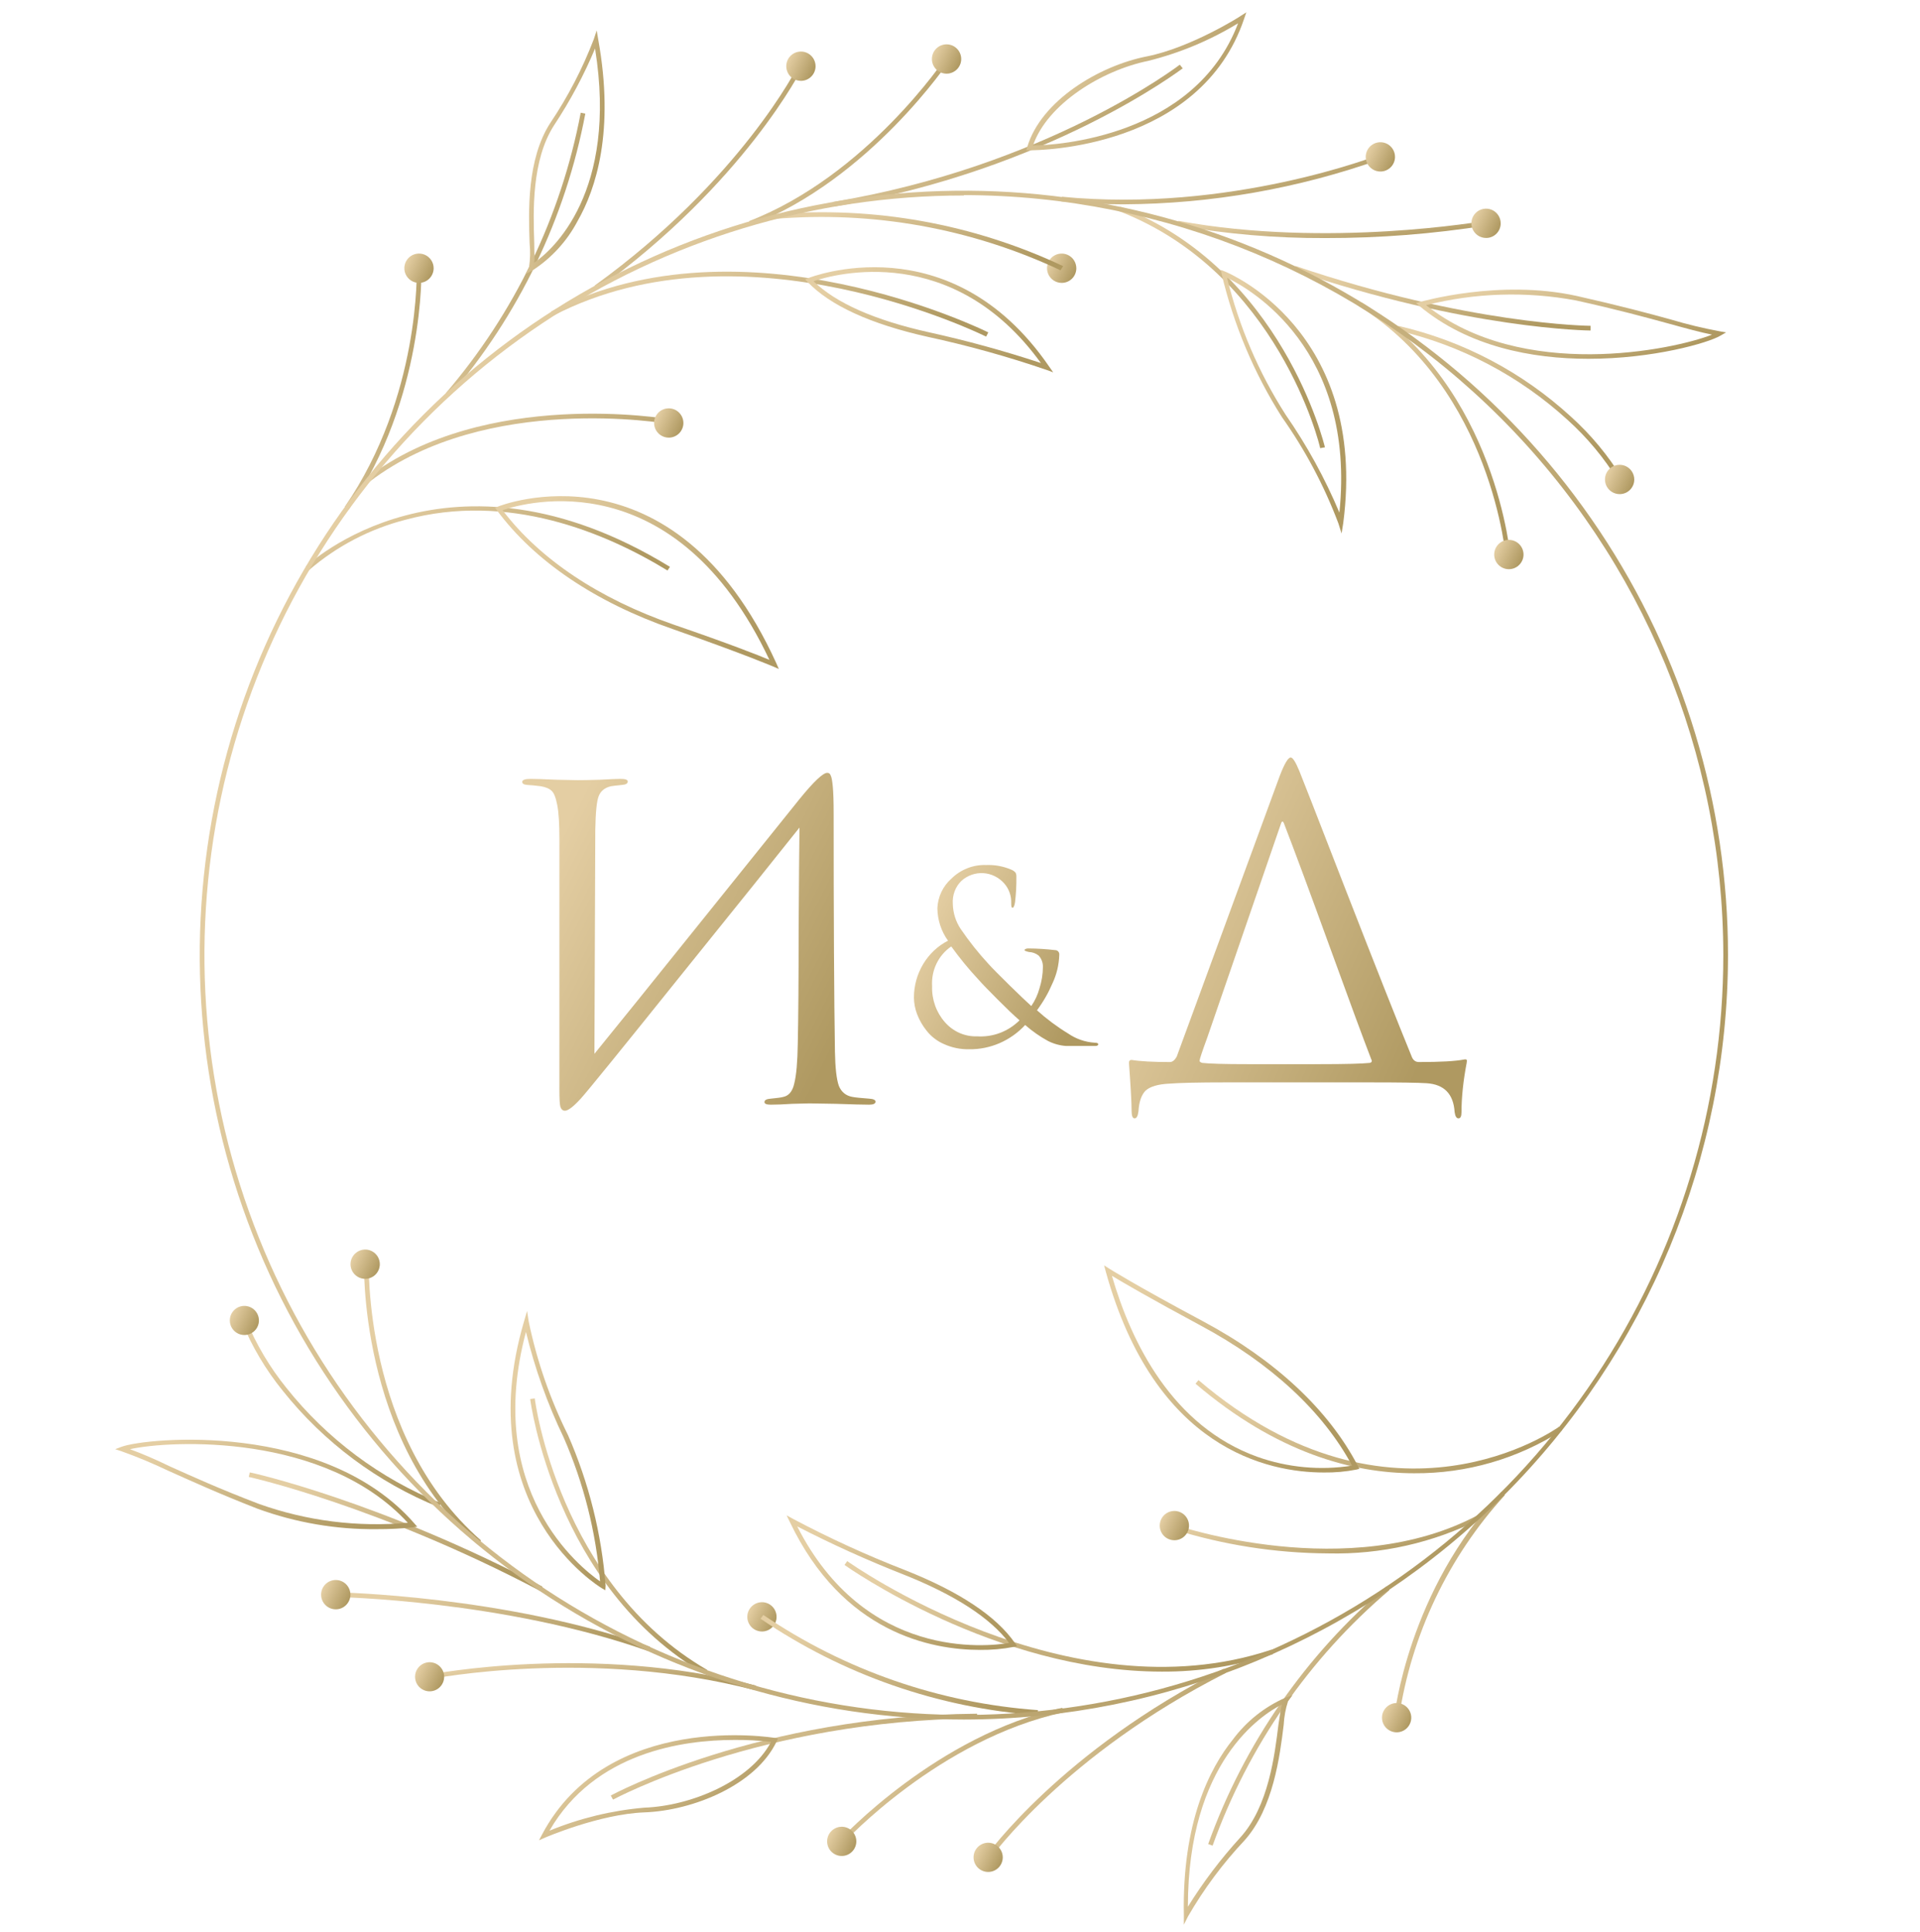 <?xml version="1.0" encoding="UTF-8"?> <svg xmlns="http://www.w3.org/2000/svg" width="152" height="153" viewBox="0 0 152 153" fill="none"> <path d="M52.845 45.172C47.863 42.129 40.203 38.96 32.098 41.154C29.276 41.878 26.659 43.246 24.453 45.15L24.193 44.882C24.305 44.77 35.519 34.153 53.038 44.882L52.845 45.172Z" fill="url(#paint0_linear_4617_2084)"></path> <path d="M35.556 31.386L35.288 31.133C40.731 24.793 44.416 17.135 45.974 8.924L46.338 8.998C44.772 17.279 41.053 25 35.556 31.386Z" fill="url(#paint1_linear_4617_2084)"></path> <path d="M29.287 38.119L29.064 37.821C38.434 30.679 52.86 33.171 52.979 33.194L52.912 33.558C52.771 33.536 38.53 31.073 29.287 38.119Z" fill="url(#paint2_linear_4617_2084)"></path> <path d="M47.29 22.911L47.075 22.614C58.66 14.243 63.167 5.248 63.211 5.159L63.538 5.323C63.494 5.419 58.943 14.489 47.29 22.911Z" fill="url(#paint3_linear_4617_2084)"></path> <path d="M78.069 26.654C77.883 26.557 58.891 17.16 43.803 24.994L43.632 24.667C58.891 16.743 78.047 26.222 78.24 26.319L78.069 26.654Z" fill="url(#paint4_linear_4617_2084)"></path> <path d="M65.985 16.364L65.925 15.992C82.895 13.165 93.298 5.196 93.402 5.122L93.632 5.412C93.528 5.471 83.051 13.492 65.985 16.364Z" fill="url(#paint5_linear_4617_2084)"></path> <path d="M88.948 16.178C87.342 16.178 85.698 16.111 84.033 15.947L84.07 15.575C97.366 16.885 109.1 12.294 109.219 12.249L109.353 12.592C102.802 14.929 95.903 16.141 88.948 16.178Z" fill="url(#paint6_linear_4617_2084)"></path> <path d="M104.512 35.485C104.512 35.351 101.188 21.565 88.539 16.699L88.688 16.364C101.53 21.304 104.854 35.277 104.891 35.418L104.512 35.485Z" fill="url(#paint7_linear_4617_2084)"></path> <path d="M125.921 26.17C125.824 26.17 116.202 26.081 102.437 21.416L102.556 21.059C116.261 25.709 125.824 25.798 125.921 25.798V26.17Z" fill="url(#paint8_linear_4617_2084)"></path> <path d="M128.1 38.059C127.007 36.273 125.662 34.654 124.106 33.253C120.294 29.768 115.648 27.326 110.617 26.163L110.706 25.805C115.804 26.98 120.511 29.456 124.367 32.993C125.947 34.419 127.315 36.065 128.427 37.881L128.1 38.059Z" fill="url(#paint9_linear_4617_2084)"></path> <path d="M119.236 44.346C119.236 44.212 118.157 30.887 107.605 24.258L107.806 23.945C118.522 30.694 119.6 44.205 119.607 44.339L119.236 44.346Z" fill="url(#paint10_linear_4617_2084)"></path> <path d="M61.657 52.969L61.211 52.776C61.211 52.776 58.98 51.816 53.231 49.8C47.111 47.672 42.308 44.421 39.333 40.396L39.199 40.202L39.415 40.113C39.549 40.053 53.291 34.592 61.456 52.508L61.657 52.969ZM39.787 40.396C42.717 44.264 47.409 47.404 53.358 49.465C57.693 50.953 60.05 51.883 60.913 52.248C53.462 36.452 41.572 39.778 39.787 40.396Z" fill="url(#paint11_linear_4617_2084)"></path> <path d="M52.941 34.652C52.712 34.652 52.488 34.584 52.297 34.456C52.106 34.328 51.958 34.147 51.87 33.935C51.782 33.723 51.759 33.49 51.804 33.265C51.849 33.039 51.959 32.833 52.121 32.67C52.283 32.508 52.49 32.397 52.715 32.353C52.94 32.308 53.173 32.331 53.386 32.419C53.597 32.507 53.779 32.655 53.906 32.846C54.034 33.037 54.102 33.261 54.102 33.491C54.102 33.643 54.072 33.794 54.013 33.935C53.955 34.076 53.87 34.204 53.762 34.312C53.654 34.419 53.526 34.505 53.386 34.563C53.245 34.622 53.094 34.652 52.941 34.652Z" fill="url(#paint12_linear_4617_2084)"></path> <path d="M63.405 6.402C63.175 6.402 62.951 6.333 62.76 6.206C62.569 6.078 62.421 5.897 62.333 5.685C62.245 5.473 62.222 5.24 62.267 5.014C62.312 4.789 62.422 4.582 62.584 4.42C62.747 4.258 62.953 4.147 63.178 4.103C63.403 4.058 63.637 4.081 63.849 4.169C64.061 4.256 64.242 4.405 64.369 4.596C64.497 4.787 64.565 5.011 64.565 5.241C64.565 5.549 64.442 5.844 64.225 6.062C64.007 6.279 63.712 6.402 63.405 6.402Z" fill="url(#paint13_linear_4617_2084)"></path> <path d="M84.047 22.398C83.818 22.398 83.594 22.33 83.403 22.202C83.212 22.075 83.064 21.893 82.976 21.681C82.888 21.469 82.865 21.236 82.91 21.011C82.954 20.786 83.065 20.579 83.227 20.416C83.389 20.254 83.596 20.144 83.821 20.099C84.046 20.054 84.279 20.077 84.491 20.165C84.703 20.253 84.885 20.401 85.012 20.592C85.139 20.783 85.208 21.008 85.208 21.237C85.209 21.39 85.179 21.541 85.121 21.683C85.063 21.824 84.978 21.952 84.87 22.06C84.762 22.168 84.634 22.253 84.493 22.311C84.351 22.369 84.2 22.399 84.047 22.398Z" fill="url(#paint14_linear_4617_2084)"></path> <path d="M83.958 21.401C76.893 18.078 69.078 16.677 61.3 17.338V16.966C69.15 16.298 77.038 17.715 84.166 21.073L83.958 21.401Z" fill="url(#paint15_linear_4617_2084)"></path> <path d="M41.609 21.691L41.884 21.155C41.976 20.53 41.991 19.895 41.928 19.265C41.839 16.78 41.698 12.614 43.565 9.735C44.959 7.662 46.114 5.438 47.008 3.106L47.238 2.406L47.364 3.15C48.666 10.382 47.186 14.958 45.714 17.524C44.874 19.109 43.643 20.451 42.137 21.423L41.609 21.691ZM47.112 3.835C46.225 5.952 45.142 7.982 43.877 9.898C42.07 12.681 42.211 16.773 42.293 19.221C42.293 19.965 42.337 20.456 42.293 20.798C43.743 19.809 48.926 15.211 47.112 3.872V3.835Z" fill="url(#paint16_linear_4617_2084)"></path> <path d="M83.378 29.481L82.828 29.28C79.751 28.227 76.615 27.355 73.436 26.669C68.922 25.657 65.725 24.198 63.925 22.316L63.739 22.122L63.992 22.018C64.103 21.974 75.198 17.599 83.044 29.005L83.378 29.481ZM64.401 22.264C66.178 23.99 69.242 25.352 73.518 26.304C76.52 26.965 79.486 27.779 82.404 28.744C75.444 19.124 66.089 21.698 64.401 22.264Z" fill="url(#paint17_linear_4617_2084)"></path> <path d="M81.549 11.9H81.251L81.318 11.662C82.389 7.986 87 5.211 90.785 4.467C94.257 3.783 98.221 1.283 98.221 1.26L98.667 0.978L98.496 1.476C95.038 11.766 82.24 11.9 81.549 11.9ZM98.005 1.848C95.795 3.196 93.393 4.2 90.881 4.824C87.245 5.568 82.91 8.224 81.779 11.52C83.594 11.505 94.57 10.858 98.005 1.87V1.848Z" fill="url(#paint18_linear_4617_2084)"></path> <path d="M106.207 42.241L105.955 41.437C104.83 38.459 103.33 35.636 101.493 33.037C99.281 29.556 97.667 25.728 96.719 21.713L96.652 21.371L96.972 21.498C97.083 21.542 108.327 26.096 106.341 41.407L106.207 42.241ZM97.143 21.996C98.081 25.837 99.646 29.498 101.775 32.829C103.461 35.261 104.889 37.861 106.036 40.589C107.367 27.643 98.942 22.859 97.143 21.996Z" fill="url(#paint19_linear_4617_2084)"></path> <path d="M109.286 13.581C109.056 13.583 108.831 13.516 108.639 13.389C108.448 13.263 108.298 13.082 108.209 12.87C108.12 12.658 108.096 12.424 108.14 12.199C108.184 11.973 108.293 11.766 108.455 11.603C108.617 11.44 108.824 11.328 109.049 11.283C109.275 11.238 109.508 11.26 109.721 11.348C109.933 11.435 110.115 11.584 110.242 11.775C110.37 11.966 110.438 12.191 110.438 12.421C110.438 12.727 110.317 13.021 110.101 13.239C109.885 13.456 109.592 13.579 109.286 13.581Z" fill="url(#paint20_linear_4617_2084)"></path> <path d="M119.451 45.068C120.092 45.068 120.611 44.548 120.611 43.907C120.611 43.266 120.092 42.747 119.451 42.747C118.81 42.747 118.291 43.266 118.291 43.907C118.291 44.548 118.81 45.068 119.451 45.068Z" fill="url(#paint21_linear_4617_2084)"></path> <path d="M128.226 39.123C127.996 39.125 127.771 39.058 127.579 38.931C127.387 38.804 127.237 38.623 127.148 38.41C127.06 38.198 127.036 37.964 127.081 37.738C127.125 37.512 127.236 37.305 127.398 37.142C127.561 36.979 127.768 36.868 127.994 36.824C128.22 36.779 128.454 36.803 128.666 36.892C128.878 36.981 129.059 37.13 129.186 37.322C129.313 37.514 129.38 37.74 129.379 37.97C129.379 38.121 129.349 38.272 129.291 38.411C129.233 38.551 129.148 38.678 129.041 38.785C128.934 38.893 128.807 38.978 128.667 39.035C128.527 39.093 128.377 39.123 128.226 39.123Z" fill="url(#paint22_linear_4617_2084)"></path> <path d="M125.75 28.41C121.288 28.41 116.231 27.45 112.364 24.221L112.104 23.997L112.431 23.901C112.498 23.901 118.663 22.078 124.82 23.432C128.122 24.176 130.427 24.786 132.256 25.292C133.53 25.673 134.823 25.986 136.131 26.23L136.651 26.319L136.198 26.579C135.253 27.145 130.881 28.41 125.75 28.41ZM112.9 24.161C120.485 30.21 132.487 27.703 135.536 26.497C134.591 26.304 133.55 26.021 132.204 25.649C130.353 25.143 128.047 24.511 124.768 23.789C120.832 23.054 116.783 23.181 112.9 24.161Z" fill="url(#paint23_linear_4617_2084)"></path> <path d="M59.433 17.852L59.3 17.51C68.639 13.886 74.811 4.661 74.871 4.564L75.183 4.772C75.116 4.861 68.877 14.191 59.433 17.852Z" fill="url(#paint24_linear_4617_2084)"></path> <path d="M27.606 40.343L27.294 40.128C33.303 31.386 32.99 21.341 32.99 21.245H33.362C33.362 21.334 33.66 31.497 27.606 40.343Z" fill="url(#paint25_linear_4617_2084)"></path> <path d="M104.921 18.849C101 18.867 97.085 18.533 93.224 17.852L93.291 17.487C105.189 19.675 117.488 17.487 117.615 17.487L117.681 17.852C113.461 18.521 109.194 18.855 104.921 18.849Z" fill="url(#paint26_linear_4617_2084)"></path> <path d="M117.644 18.841C117.415 18.841 117.191 18.773 117 18.646C116.809 18.518 116.66 18.337 116.573 18.125C116.485 17.913 116.462 17.68 116.507 17.454C116.551 17.229 116.662 17.022 116.824 16.86C116.986 16.698 117.193 16.587 117.418 16.542C117.643 16.498 117.876 16.521 118.088 16.608C118.3 16.696 118.481 16.845 118.609 17.036C118.736 17.227 118.804 17.451 118.804 17.681C118.805 17.834 118.776 17.985 118.718 18.126C118.66 18.267 118.575 18.396 118.467 18.504C118.359 18.612 118.231 18.697 118.089 18.755C117.948 18.813 117.797 18.843 117.644 18.841Z" fill="url(#paint27_linear_4617_2084)"></path> <path d="M75.028 5.829C74.868 5.842 74.707 5.821 74.556 5.769C74.404 5.716 74.266 5.633 74.148 5.525C74.03 5.416 73.936 5.284 73.872 5.137C73.808 4.991 73.775 4.832 73.775 4.672C73.775 4.512 73.808 4.353 73.872 4.206C73.936 4.059 74.03 3.928 74.148 3.819C74.266 3.71 74.404 3.627 74.556 3.575C74.707 3.522 74.868 3.502 75.028 3.515C75.318 3.538 75.589 3.67 75.787 3.885C75.985 4.099 76.095 4.38 76.095 4.672C76.095 4.964 75.985 5.245 75.787 5.459C75.589 5.673 75.318 5.805 75.028 5.829Z" fill="url(#paint28_linear_4617_2084)"></path> <path d="M33.176 22.398C32.947 22.399 32.721 22.332 32.53 22.206C32.338 22.079 32.188 21.898 32.099 21.686C32.01 21.475 31.986 21.241 32.03 21.015C32.074 20.79 32.184 20.582 32.346 20.419C32.508 20.256 32.715 20.145 32.94 20.099C33.165 20.054 33.399 20.076 33.611 20.164C33.823 20.252 34.005 20.401 34.133 20.592C34.261 20.783 34.329 21.007 34.329 21.237C34.329 21.544 34.208 21.838 33.992 22.055C33.776 22.273 33.483 22.396 33.176 22.398Z" fill="url(#paint29_linear_4617_2084)"></path> <path d="M111.956 116.65C107.085 116.65 101.062 115.028 94.644 109.559L94.882 109.276C110.282 122.401 123.311 113.056 123.437 112.959L123.66 113.257C120.17 115.5 116.104 116.679 111.956 116.65Z" fill="url(#paint30_linear_4617_2084)"></path> <path d="M95.997 146.135L95.648 146.008C98.488 138.084 103.361 131.046 109.777 125.6L110 125.898C103.642 131.301 98.814 138.279 95.997 146.135Z" fill="url(#paint31_linear_4617_2084)"></path> <path d="M105.121 122.996C100.969 122.972 96.844 122.327 92.882 121.084L93 120.734C93.142 120.779 106.817 125.444 117.049 119.938L117.22 120.265C113.474 122.159 109.318 123.097 105.121 122.996Z" fill="url(#paint32_linear_4617_2084)"></path> <path d="M78.381 147.169L78.076 146.953C78.136 146.871 84.025 138.62 96.882 132.132L97.053 132.46C84.3 138.91 78.441 147.087 78.381 147.169Z" fill="url(#paint33_linear_4617_2084)"></path> <path d="M91.967 132.356C78.746 132.356 66.996 124.008 66.855 123.911L67.071 123.606C67.242 123.733 84.531 135.994 100.653 130.622L100.772 130.972C97.931 131.907 94.958 132.374 91.967 132.356Z" fill="url(#paint34_linear_4617_2084)"></path> <path d="M48.532 142.489L48.353 142.169C48.472 142.102 60.073 135.823 77.355 135.689V136.061C60.192 136.195 48.666 142.43 48.532 142.489Z" fill="url(#paint35_linear_4617_2084)"></path> <path d="M59.761 133.829C46.829 130.444 34.172 132.921 34.046 132.951L33.979 132.586C34.105 132.586 46.836 130.064 59.85 133.464L59.761 133.829Z" fill="url(#paint36_linear_4617_2084)"></path> <path d="M55.812 132.557C43.914 125.66 41.988 110.913 41.973 110.772L42.338 110.727C42.338 110.869 44.256 125.436 55.998 132.229L55.812 132.557Z" fill="url(#paint37_linear_4617_2084)"></path> <path d="M42.746 125.957C29.941 119.216 19.776 116.962 19.694 116.94L19.776 116.583C19.873 116.583 30.09 118.859 42.947 125.63L42.746 125.957Z" fill="url(#paint38_linear_4617_2084)"></path> <path d="M34.745 119.335C29.897 117.378 25.637 114.2 22.379 110.11C21.038 108.457 19.945 106.617 19.137 104.649L19.486 104.522C20.286 106.457 21.361 108.266 22.676 109.894C25.893 113.934 30.099 117.074 34.886 119.008L34.745 119.335Z" fill="url(#paint39_linear_4617_2084)"></path> <path d="M37.831 122.304C28.313 113.956 28.811 99.798 28.819 99.649H29.191C29.191 99.783 28.692 113.785 38.077 121.969L37.831 122.304Z" fill="url(#paint40_linear_4617_2084)"></path> <path d="M104.809 116.59C100.4 116.59 91.424 114.752 87.535 100.661L87.409 100.192L87.818 100.452C87.818 100.452 89.863 101.747 95.254 104.626C100.965 107.684 105.204 111.65 107.509 116.091L107.613 116.3L107.382 116.359C106.535 116.525 105.673 116.602 104.809 116.59ZM88.026 101.018C89.565 106.323 92.807 112.922 99.537 115.347C101.941 116.202 104.52 116.442 107.04 116.047C104.743 111.761 100.608 107.93 95.053 104.954C91.008 102.781 88.851 101.516 88.026 101.018Z" fill="url(#paint41_linear_4617_2084)"></path> <path d="M93.149 119.648C93.376 119.683 93.588 119.785 93.757 119.941C93.925 120.097 94.044 120.3 94.098 120.523C94.152 120.747 94.138 120.981 94.059 121.197C93.979 121.412 93.837 121.6 93.651 121.735C93.465 121.869 93.243 121.946 93.013 121.955C92.784 121.963 92.557 121.903 92.361 121.783C92.166 121.662 92.01 121.486 91.915 121.277C91.82 121.067 91.788 120.835 91.826 120.608C91.875 120.305 92.042 120.035 92.29 119.855C92.538 119.675 92.847 119.601 93.149 119.648Z" fill="url(#paint42_linear_4617_2084)"></path> <path d="M78.411 145.919C78.561 145.943 78.704 145.996 78.834 146.076C78.963 146.155 79.075 146.26 79.165 146.383C79.254 146.505 79.318 146.645 79.353 146.793C79.388 146.94 79.394 147.093 79.37 147.243C79.346 147.393 79.293 147.537 79.213 147.667C79.134 147.796 79.03 147.909 78.907 147.998C78.784 148.087 78.645 148.151 78.497 148.186C78.349 148.221 78.196 148.227 78.046 148.203C77.744 148.155 77.472 147.988 77.293 147.74C77.113 147.491 77.039 147.182 77.087 146.879C77.135 146.576 77.302 146.305 77.55 146.125C77.799 145.945 78.108 145.871 78.411 145.919Z" fill="url(#paint43_linear_4617_2084)"></path> <path d="M60.497 126.872C60.724 126.907 60.935 127.009 61.104 127.164C61.273 127.32 61.392 127.522 61.446 127.745C61.501 127.968 61.487 128.202 61.409 128.418C61.33 128.634 61.189 128.821 61.003 128.957C60.818 129.092 60.597 129.169 60.367 129.179C60.138 129.188 59.911 129.13 59.715 129.01C59.519 128.891 59.363 128.715 59.267 128.507C59.17 128.299 59.138 128.066 59.173 127.839C59.223 127.537 59.389 127.265 59.637 127.084C59.885 126.903 60.193 126.827 60.497 126.872Z" fill="url(#paint44_linear_4617_2084)"></path> <path d="M82.144 135.808C74.286 135.239 66.719 132.603 60.207 128.167L60.43 127.869C66.89 132.249 74.39 134.849 82.174 135.406L82.144 135.808Z" fill="url(#paint45_linear_4617_2084)"></path> <path d="M93.722 152.392V151.648C93.573 144.305 95.752 140.019 97.611 137.72C98.685 136.283 100.111 135.147 101.753 134.424L102.318 134.223L101.968 134.707C101.774 135.309 101.659 135.935 101.626 136.567C101.322 139.037 100.808 143.174 98.518 145.726C96.804 147.548 95.307 149.563 94.056 151.73L93.722 152.392ZM101.478 134.96C99.901 135.756 94.041 139.483 94.041 150.971C95.255 149.016 96.646 147.178 98.198 145.48C100.429 143.018 100.913 138.955 101.21 136.552C101.329 135.801 101.396 135.295 101.478 134.96Z" fill="url(#paint46_linear_4617_2084)"></path> <path d="M77.585 130.637C73.763 130.637 66.729 129.32 62.527 120.504L62.274 119.983L62.787 120.266C65.661 121.789 68.62 123.143 71.651 124.32C75.957 126.024 78.887 127.974 80.359 130.109L80.515 130.332L80.255 130.399C79.376 130.568 78.481 130.648 77.585 130.637ZM63.115 120.861C68.491 131.456 78.128 130.384 79.891 130.087C78.403 128.1 75.585 126.277 71.517 124.663C68.654 123.538 65.85 122.269 63.115 120.861Z" fill="url(#paint47_linear_4617_2084)"></path> <path d="M42.672 145.711L42.918 145.242C48.123 135.428 61.218 137.586 61.352 137.608L61.59 137.653L61.486 137.876C59.85 141.336 54.868 143.36 51.016 143.501C47.469 143.635 43.2 145.48 43.156 145.495L42.672 145.711ZM58.132 137.765C54.057 137.765 47.075 138.747 43.498 144.952C45.892 143.967 48.422 143.352 51.001 143.129C54.719 142.995 59.404 141.023 61.04 137.921C60.075 137.807 59.104 137.755 58.132 137.765Z" fill="url(#paint48_linear_4617_2084)"></path> <path d="M47.922 125.913L47.625 125.741C47.52 125.674 37.132 119.417 41.49 104.611L41.728 103.8L41.854 104.634C42.502 107.756 43.549 110.782 44.97 113.636C46.618 117.411 47.624 121.434 47.944 125.541L47.922 125.913ZM41.638 105.46C38.292 118.026 45.862 124.06 47.506 125.213C47.178 121.286 46.206 117.44 44.628 113.83C43.339 111.153 42.337 108.347 41.638 105.46Z" fill="url(#paint49_linear_4617_2084)"></path> <path d="M34.195 131.627C34.42 131.663 34.629 131.765 34.795 131.921C34.962 132.076 35.079 132.277 35.132 132.499C35.184 132.72 35.17 132.952 35.091 133.166C35.012 133.38 34.871 133.565 34.687 133.699C34.502 133.832 34.282 133.908 34.055 133.917C33.827 133.926 33.602 133.867 33.408 133.748C33.214 133.629 33.059 133.455 32.964 133.249C32.868 133.042 32.836 132.811 32.871 132.586C32.895 132.436 32.948 132.292 33.027 132.162C33.107 132.033 33.211 131.92 33.334 131.831C33.457 131.742 33.596 131.678 33.744 131.643C33.892 131.608 34.045 131.602 34.195 131.627Z" fill="url(#paint50_linear_4617_2084)"></path> <path d="M29.086 98.949C29.313 98.985 29.524 99.086 29.693 99.242C29.862 99.397 29.982 99.599 30.036 99.822C30.09 100.045 30.077 100.28 29.998 100.495C29.919 100.711 29.778 100.898 29.593 101.034C29.407 101.169 29.186 101.247 28.957 101.256C28.727 101.266 28.5 101.207 28.305 101.087C28.108 100.968 27.952 100.793 27.856 100.584C27.759 100.376 27.727 100.144 27.762 99.917C27.812 99.614 27.979 99.343 28.226 99.162C28.474 98.981 28.783 98.904 29.086 98.949Z" fill="url(#paint51_linear_4617_2084)"></path> <path d="M19.531 103.414C19.755 103.45 19.964 103.552 20.131 103.708C20.298 103.863 20.415 104.064 20.467 104.286C20.52 104.507 20.506 104.739 20.426 104.953C20.347 105.167 20.206 105.352 20.022 105.486C19.838 105.619 19.618 105.695 19.39 105.704C19.163 105.713 18.938 105.654 18.744 105.535C18.55 105.416 18.395 105.242 18.299 105.036C18.204 104.829 18.172 104.598 18.207 104.373C18.23 104.223 18.284 104.079 18.363 103.949C18.442 103.82 18.546 103.707 18.669 103.618C18.792 103.529 18.932 103.465 19.08 103.43C19.227 103.395 19.381 103.389 19.531 103.414Z" fill="url(#paint52_linear_4617_2084)"></path> <path d="M29.83 121.076C26.607 121.111 23.405 120.561 20.378 119.454C17.233 118.227 15.047 117.222 13.299 116.441C12.099 115.868 10.87 115.356 9.618 114.909L9.12 114.745L9.611 114.559C11.596 113.815 25.725 112.498 32.804 120.623L33.028 120.883L32.685 120.935C31.737 121.034 30.784 121.081 29.83 121.076ZM10.287 114.745C11.195 115.08 12.176 115.489 13.448 116.106C15.203 116.895 17.374 117.885 20.512 119.082C24.282 120.426 28.299 120.934 32.284 120.571C25.733 113.435 13.492 114.031 10.287 114.745Z" fill="url(#paint53_linear_4617_2084)"></path> <path d="M66.773 145.927L66.498 145.674C66.572 145.592 74.194 137.356 84.1 135.22L84.181 135.585C74.388 137.698 66.847 145.822 66.773 145.927Z" fill="url(#paint54_linear_4617_2084)"></path> <path d="M110.751 136.016L110.379 135.979C110.379 135.882 111.48 125.868 118.871 118.123L119.139 118.376C114.653 123.291 111.732 129.433 110.751 136.016Z" fill="url(#paint55_linear_4617_2084)"></path> <path d="M51.328 130.734C39.891 126.701 26.707 126.448 26.58 126.448V126.076C26.714 126.076 39.965 126.329 51.455 130.384L51.328 130.734Z" fill="url(#paint56_linear_4617_2084)"></path> <path d="M26.58 127.423C27.221 127.423 27.74 126.903 27.74 126.262C27.74 125.621 27.221 125.102 26.58 125.102C25.939 125.102 25.42 125.621 25.42 126.262C25.42 126.903 25.939 127.423 26.58 127.423Z" fill="url(#paint57_linear_4617_2084)"></path> <path d="M66.818 144.654C66.968 144.678 67.111 144.731 67.241 144.811C67.37 144.89 67.482 144.995 67.572 145.118C67.661 145.241 67.725 145.38 67.76 145.528C67.795 145.675 67.801 145.829 67.777 145.979C67.753 146.129 67.7 146.272 67.62 146.402C67.541 146.531 67.437 146.644 67.314 146.733C67.191 146.822 67.052 146.886 66.904 146.921C66.756 146.956 66.603 146.962 66.453 146.938C66.151 146.89 65.879 146.723 65.7 146.475C65.52 146.227 65.446 145.917 65.494 145.614C65.542 145.311 65.709 145.04 65.957 144.86C66.206 144.68 66.515 144.606 66.818 144.654Z" fill="url(#paint58_linear_4617_2084)"></path> <path d="M110.744 134.856C110.97 134.891 111.182 134.992 111.351 135.148C111.52 135.303 111.639 135.505 111.693 135.728C111.747 135.951 111.734 136.186 111.655 136.401C111.576 136.617 111.435 136.804 111.25 136.94C111.065 137.075 110.843 137.153 110.614 137.162C110.385 137.172 110.158 137.113 109.962 136.993C109.766 136.874 109.61 136.699 109.513 136.49C109.417 136.282 109.384 136.05 109.42 135.823C109.469 135.52 109.636 135.249 109.884 135.068C110.131 134.887 110.44 134.811 110.744 134.856Z" fill="url(#paint59_linear_4617_2084)"></path> <path d="M76.314 136.15C64.349 136.152 52.652 132.603 42.703 125.953C32.753 119.303 24.998 109.85 20.419 98.79C15.839 87.73 14.641 75.56 16.975 63.819C19.309 52.077 25.07 41.292 33.531 32.827C41.992 24.361 52.771 18.597 64.507 16.262C76.242 13.927 88.406 15.126 99.46 19.708C110.514 24.29 119.962 32.048 126.608 42.003C133.255 51.958 136.802 63.661 136.8 75.632C136.781 91.676 130.402 107.058 119.062 118.403C107.723 129.748 92.35 136.13 76.314 136.15ZM76.314 15.479C64.423 15.477 52.798 19.004 42.91 25.613C33.022 32.221 25.315 41.616 20.763 52.607C16.212 63.599 15.02 75.694 17.339 87.363C19.658 99.032 25.383 109.751 33.791 118.164C42.199 126.578 52.912 132.308 64.575 134.629C76.237 136.951 88.326 135.76 99.312 131.207C110.299 126.655 119.689 118.945 126.295 109.052C132.902 99.16 136.428 87.53 136.428 75.632C136.419 59.68 130.083 44.383 118.813 33.1C107.542 21.817 92.258 15.468 76.314 15.449V15.479Z" fill="url(#paint60_linear_4617_2084)"></path> <path d="M76.718 83.079C76.036 83.093 75.358 82.953 74.732 82.67C74.198 82.44 73.727 82.078 73.36 81.615C73.042 81.221 72.786 80.778 72.602 80.3C72.441 79.876 72.356 79.425 72.352 78.97C72.356 78.035 72.611 77.121 73.088 76.328C73.564 75.535 74.244 74.896 75.051 74.483C74.515 73.741 74.221 72.843 74.209 71.916C74.227 71.473 74.333 71.038 74.519 70.638C74.706 70.239 74.969 69.883 75.293 69.594C75.659 69.227 76.093 68.94 76.569 68.751C77.044 68.561 77.551 68.473 78.06 68.492C78.747 68.463 79.433 68.59 80.069 68.862C80.196 68.913 80.31 68.994 80.402 69.098C80.448 69.199 80.469 69.31 80.463 69.421C80.472 70.094 80.437 70.768 80.357 71.436C80.311 71.727 80.243 71.877 80.16 71.877C80.076 71.877 80.054 71.759 80.054 71.523C80.066 71.235 80.023 70.948 79.928 70.678C79.833 70.408 79.688 70.16 79.5 69.948C79.071 69.464 78.478 69.172 77.846 69.134C77.214 69.096 76.592 69.314 76.112 69.744C75.875 69.975 75.692 70.258 75.573 70.573C75.456 70.888 75.406 71.225 75.43 71.562C75.445 72.278 75.664 72.974 76.059 73.562C76.725 74.538 77.459 75.462 78.257 76.325C78.545 76.647 79.106 77.214 79.932 78.025C80.759 78.836 81.335 79.379 81.645 79.655C81.94 79.225 82.16 78.746 82.297 78.238C82.468 77.699 82.558 77.136 82.563 76.569C82.568 76.4 82.541 76.233 82.482 76.076C82.424 75.919 82.335 75.776 82.222 75.656C82.002 75.486 81.737 75.389 81.463 75.38C81.221 75.325 81.107 75.278 81.107 75.231C81.107 75.183 81.198 75.097 81.388 75.097C82.107 75.102 82.826 75.146 83.54 75.231C83.586 75.23 83.63 75.24 83.672 75.259C83.713 75.278 83.75 75.306 83.78 75.341C83.81 75.376 83.833 75.417 83.847 75.462C83.86 75.507 83.864 75.554 83.859 75.6C83.836 76.391 83.65 77.167 83.313 77.876C82.99 78.63 82.581 79.341 82.093 79.993C82.86 80.684 83.688 81.301 84.564 81.835C85.188 82.262 85.91 82.512 86.656 82.559C86.846 82.559 86.944 82.599 86.944 82.685C86.944 82.772 86.861 82.819 86.694 82.819H84.405C83.907 82.785 83.421 82.652 82.972 82.426C82.325 82.073 81.718 81.648 81.16 81.158C80.585 81.776 79.894 82.265 79.131 82.596C78.367 82.926 77.546 83.091 76.718 83.079ZM77.363 82.056C77.975 82.095 78.589 82.003 79.165 81.785C79.742 81.567 80.269 81.228 80.713 80.788C80.258 80.395 79.682 79.844 78.977 79.135C78.272 78.427 77.772 77.915 77.461 77.561C76.691 76.735 75.972 75.86 75.308 74.939C74.809 75.277 74.405 75.746 74.139 76.3C73.872 76.853 73.752 77.471 73.792 78.088C73.757 79.136 74.119 80.156 74.8 80.93C75.122 81.3 75.519 81.593 75.961 81.788C76.404 81.982 76.882 82.074 77.363 82.056Z" fill="url(#paint61_linear_4617_2084)"></path> <path d="M47.127 65.73L47.059 83.44C48.638 81.506 51.535 77.912 55.751 72.657C59.989 67.38 62.503 64.252 63.292 63.273C64.42 61.886 65.152 61.192 65.49 61.192C65.626 61.192 65.716 61.26 65.761 61.397C65.829 61.511 65.885 61.806 65.93 62.284C65.975 62.762 65.998 63.478 65.998 64.434C65.998 72.737 66.032 79.015 66.099 83.269C66.122 84.543 66.223 85.442 66.404 85.965C66.606 86.465 66.967 86.761 67.486 86.852C67.734 86.898 68.173 86.943 68.805 86.989C69.143 87.011 69.312 87.091 69.312 87.227C69.312 87.387 69.143 87.466 68.805 87.466C68.331 87.466 67.452 87.444 66.167 87.398C64.882 87.375 64.183 87.364 64.07 87.364C63.867 87.364 63.416 87.375 62.717 87.398C62.041 87.444 61.477 87.466 61.026 87.466C60.688 87.466 60.519 87.398 60.519 87.262C60.519 87.102 60.688 87.011 61.026 86.989C61.522 86.943 61.849 86.898 62.007 86.852C62.458 86.761 62.751 86.397 62.886 85.76C63.044 85.123 63.135 84.088 63.157 82.655C63.202 80.585 63.225 77.605 63.225 73.715C63.247 69.802 63.27 67.073 63.292 65.526C61.579 67.687 58.411 71.633 53.789 77.366C49.19 83.099 46.586 86.306 45.977 86.989C45.391 87.626 44.974 87.944 44.726 87.944C44.545 87.944 44.422 87.83 44.354 87.603C44.309 87.398 44.286 86.966 44.286 86.306V66.447C44.286 65.219 44.23 64.32 44.117 63.751C44.004 63.16 43.858 62.784 43.678 62.625C43.497 62.443 43.204 62.318 42.798 62.25C42.64 62.227 42.438 62.204 42.19 62.182C41.941 62.159 41.784 62.147 41.716 62.147C41.468 62.125 41.344 62.045 41.344 61.909C41.344 61.749 41.569 61.67 42.02 61.67C42.404 61.67 43.08 61.693 44.05 61.738C45.041 61.761 45.605 61.772 45.74 61.772C46.124 61.772 46.71 61.761 47.499 61.738C48.288 61.693 48.829 61.67 49.122 61.67C49.506 61.67 49.697 61.738 49.697 61.874C49.697 62.034 49.551 62.125 49.258 62.147C48.807 62.193 48.514 62.227 48.378 62.25C47.882 62.364 47.555 62.625 47.398 63.035C47.24 63.421 47.15 64.32 47.127 65.73Z" fill="url(#paint62_linear_4617_2084)"></path> <path d="M98.778 84.259H104.465C106.508 84.259 107.836 84.225 108.449 84.158C108.608 84.114 108.642 84.013 108.551 83.856C107.939 82.269 106.849 79.317 105.282 75.002C103.716 70.686 102.502 67.411 101.639 65.175C101.571 65.018 101.503 65.007 101.435 65.141L95.578 82.146C95.169 83.264 94.965 83.879 94.965 83.99C94.965 84.058 95.033 84.114 95.169 84.158C95.737 84.225 96.94 84.259 98.778 84.259ZM108.483 85.701H96.974C94.908 85.701 93.432 85.735 92.547 85.802C91.684 85.846 91.072 86.025 90.708 86.338C90.368 86.674 90.175 87.222 90.129 87.982C90.084 88.362 89.982 88.552 89.823 88.552C89.664 88.552 89.585 88.351 89.585 87.948C89.585 87.322 89.516 86.081 89.38 84.225C89.358 84.024 89.426 83.924 89.585 83.924C90.266 84.035 91.276 84.091 92.615 84.091C92.82 84.091 93.001 83.946 93.16 83.655L101.332 61.385C101.696 60.446 101.979 59.976 102.184 59.976C102.343 59.976 102.57 60.334 102.865 61.049C102.956 61.251 104.181 64.392 106.542 70.474C108.903 76.534 110.651 80.95 111.786 83.722C111.9 83.968 112.081 84.091 112.331 84.091C114.034 84.091 115.226 84.024 115.907 83.89C116.02 83.868 116.088 83.879 116.111 83.924C116.134 83.946 116.134 84.024 116.111 84.158C115.839 85.589 115.702 86.886 115.702 88.049C115.702 88.384 115.623 88.552 115.464 88.552C115.305 88.552 115.203 88.384 115.157 88.049C115.067 86.618 114.329 85.858 112.944 85.768C112.286 85.723 110.799 85.701 108.483 85.701Z" fill="url(#paint63_linear_4617_2084)"></path> <defs> <linearGradient id="paint0_linear_4617_2084" x1="22.991" y1="42.63" x2="26.651" y2="52.637" gradientUnits="userSpaceOnUse"> <stop stop-color="#E4CEA3"></stop> <stop offset="1" stop-color="#AF9961"></stop> </linearGradient> <linearGradient id="paint1_linear_4617_2084" x1="34.828" y1="20.155" x2="46.079" y2="22.822" gradientUnits="userSpaceOnUse"> <stop stop-color="#E4CEA3"></stop> <stop offset="1" stop-color="#AF9961"></stop> </linearGradient> <linearGradient id="paint2_linear_4617_2084" x1="28.068" y1="35.437" x2="32.648" y2="45.276" gradientUnits="userSpaceOnUse"> <stop stop-color="#E4CEA3"></stop> <stop offset="1" stop-color="#AF9961"></stop> </linearGradient> <linearGradient id="paint3_linear_4617_2084" x1="46.389" y1="14.035" x2="61.146" y2="20.63" gradientUnits="userSpaceOnUse"> <stop stop-color="#E4CEA3"></stop> <stop offset="1" stop-color="#AF9961"></stop> </linearGradient> <linearGradient id="paint4_linear_4617_2084" x1="42.19" y1="24.082" x2="45.422" y2="34.563" gradientUnits="userSpaceOnUse"> <stop stop-color="#E4CEA3"></stop> <stop offset="1" stop-color="#AF9961"></stop> </linearGradient> <linearGradient id="paint5_linear_4617_2084" x1="64.771" y1="10.743" x2="77.132" y2="25.424" gradientUnits="userSpaceOnUse"> <stop stop-color="#E4CEA3"></stop> <stop offset="1" stop-color="#AF9961"></stop> </linearGradient> <linearGradient id="paint6_linear_4617_2084" x1="82.978" y1="14.214" x2="85.535" y2="22.157" gradientUnits="userSpaceOnUse"> <stop stop-color="#E4CEA3"></stop> <stop offset="1" stop-color="#AF9961"></stop> </linearGradient> <linearGradient id="paint7_linear_4617_2084" x1="87.858" y1="25.924" x2="102.89" y2="32.119" gradientUnits="userSpaceOnUse"> <stop stop-color="#E4CEA3"></stop> <stop offset="1" stop-color="#AF9961"></stop> </linearGradient> <linearGradient id="paint8_linear_4617_2084" x1="101.459" y1="23.614" x2="105.738" y2="33.089" gradientUnits="userSpaceOnUse"> <stop stop-color="#E4CEA3"></stop> <stop offset="1" stop-color="#AF9961"></stop> </linearGradient> <linearGradient id="paint9_linear_4617_2084" x1="109.875" y1="31.932" x2="122.725" y2="40.932" gradientUnits="userSpaceOnUse"> <stop stop-color="#E4CEA3"></stop> <stop offset="1" stop-color="#AF9961"></stop> </linearGradient> <linearGradient id="paint10_linear_4617_2084" x1="107.105" y1="34.146" x2="119.052" y2="37.533" gradientUnits="userSpaceOnUse"> <stop stop-color="#E4CEA3"></stop> <stop offset="1" stop-color="#AF9961"></stop> </linearGradient> <linearGradient id="paint11_linear_4617_2084" x1="38.264" y1="46.127" x2="53.123" y2="57.877" gradientUnits="userSpaceOnUse"> <stop stop-color="#E4CEA3"></stop> <stop offset="1" stop-color="#AF9961"></stop> </linearGradient> <linearGradient id="paint12_linear_4617_2084" x1="51.685" y1="33.491" x2="53.71" y2="34.466" gradientUnits="userSpaceOnUse"> <stop stop-color="#E4CEA3"></stop> <stop offset="1" stop-color="#AF9961"></stop> </linearGradient> <linearGradient id="paint13_linear_4617_2084" x1="62.148" y1="5.241" x2="64.173" y2="6.216" gradientUnits="userSpaceOnUse"> <stop stop-color="#E4CEA3"></stop> <stop offset="1" stop-color="#AF9961"></stop> </linearGradient> <linearGradient id="paint14_linear_4617_2084" x1="82.791" y1="21.237" x2="84.816" y2="22.213" gradientUnits="userSpaceOnUse"> <stop stop-color="#E4CEA3"></stop> <stop offset="1" stop-color="#AF9961"></stop> </linearGradient> <linearGradient id="paint15_linear_4617_2084" x1="60.347" y1="19.103" x2="63.991" y2="27.84" gradientUnits="userSpaceOnUse"> <stop stop-color="#E4CEA3"></stop> <stop offset="1" stop-color="#AF9961"></stop> </linearGradient> <linearGradient id="paint16_linear_4617_2084" x1="41.348" y1="12.049" x2="47.916" y2="13.075" gradientUnits="userSpaceOnUse"> <stop stop-color="#E4CEA3"></stop> <stop offset="1" stop-color="#AF9961"></stop> </linearGradient> <linearGradient id="paint17_linear_4617_2084" x1="62.921" y1="25.319" x2="72.133" y2="35.793" gradientUnits="userSpaceOnUse"> <stop stop-color="#E4CEA3"></stop> <stop offset="1" stop-color="#AF9961"></stop> </linearGradient> <linearGradient id="paint18_linear_4617_2084" x1="80.526" y1="6.439" x2="92.302" y2="15.487" gradientUnits="userSpaceOnUse"> <stop stop-color="#E4CEA3"></stop> <stop offset="1" stop-color="#AF9961"></stop> </linearGradient> <linearGradient id="paint19_linear_4617_2084" x1="96.238" y1="31.806" x2="106.379" y2="34.13" gradientUnits="userSpaceOnUse"> <stop stop-color="#E4CEA3"></stop> <stop offset="1" stop-color="#AF9961"></stop> </linearGradient> <linearGradient id="paint20_linear_4617_2084" x1="108.022" y1="12.421" x2="110.047" y2="13.396" gradientUnits="userSpaceOnUse"> <stop stop-color="#E4CEA3"></stop> <stop offset="1" stop-color="#AF9961"></stop> </linearGradient> <linearGradient id="paint21_linear_4617_2084" x1="118.194" y1="43.907" x2="120.22" y2="44.883" gradientUnits="userSpaceOnUse"> <stop stop-color="#E4CEA3"></stop> <stop offset="1" stop-color="#AF9961"></stop> </linearGradient> <linearGradient id="paint22_linear_4617_2084" x1="126.962" y1="37.963" x2="128.987" y2="38.938" gradientUnits="userSpaceOnUse"> <stop stop-color="#E4CEA3"></stop> <stop offset="1" stop-color="#AF9961"></stop> </linearGradient> <linearGradient id="paint23_linear_4617_2084" x1="111.081" y1="25.671" x2="115.743" y2="35.737" gradientUnits="userSpaceOnUse"> <stop stop-color="#E4CEA3"></stop> <stop offset="1" stop-color="#AF9961"></stop> </linearGradient> <linearGradient id="paint24_linear_4617_2084" x1="58.638" y1="11.208" x2="71.464" y2="18.596" gradientUnits="userSpaceOnUse"> <stop stop-color="#E4CEA3"></stop> <stop offset="1" stop-color="#AF9961"></stop> </linearGradient> <linearGradient id="paint25_linear_4617_2084" x1="27.041" y1="30.794" x2="33.42" y2="31.771" gradientUnits="userSpaceOnUse"> <stop stop-color="#E4CEA3"></stop> <stop offset="1" stop-color="#AF9961"></stop> </linearGradient> <linearGradient id="paint26_linear_4617_2084" x1="92.205" y1="18.169" x2="92.552" y2="21.169" gradientUnits="userSpaceOnUse"> <stop stop-color="#E4CEA3"></stop> <stop offset="1" stop-color="#AF9961"></stop> </linearGradient> <linearGradient id="paint27_linear_4617_2084" x1="116.388" y1="17.681" x2="118.413" y2="18.656" gradientUnits="userSpaceOnUse"> <stop stop-color="#E4CEA3"></stop> <stop offset="1" stop-color="#AF9961"></stop> </linearGradient> <linearGradient id="paint28_linear_4617_2084" x1="73.678" y1="4.672" x2="75.703" y2="5.647" gradientUnits="userSpaceOnUse"> <stop stop-color="#E4CEA3"></stop> <stop offset="1" stop-color="#AF9961"></stop> </linearGradient> <linearGradient id="paint29_linear_4617_2084" x1="31.912" y1="21.237" x2="33.937" y2="22.213" gradientUnits="userSpaceOnUse"> <stop stop-color="#E4CEA3"></stop> <stop offset="1" stop-color="#AF9961"></stop> </linearGradient> <linearGradient id="paint30_linear_4617_2084" x1="93.435" y1="112.963" x2="100.225" y2="125.839" gradientUnits="userSpaceOnUse"> <stop stop-color="#E4CEA3"></stop> <stop offset="1" stop-color="#AF9961"></stop> </linearGradient> <linearGradient id="paint31_linear_4617_2084" x1="95.05" y1="135.867" x2="108.912" y2="140.536" gradientUnits="userSpaceOnUse"> <stop stop-color="#E4CEA3"></stop> <stop offset="1" stop-color="#AF9961"></stop> </linearGradient> <linearGradient id="paint32_linear_4617_2084" x1="91.867" y1="121.471" x2="93.541" y2="127.874" gradientUnits="userSpaceOnUse"> <stop stop-color="#E4CEA3"></stop> <stop offset="1" stop-color="#AF9961"></stop> </linearGradient> <linearGradient id="paint33_linear_4617_2084" x1="77.286" y1="139.651" x2="92.184" y2="148.711" gradientUnits="userSpaceOnUse"> <stop stop-color="#E4CEA3"></stop> <stop offset="1" stop-color="#AF9961"></stop> </linearGradient> <linearGradient id="paint34_linear_4617_2084" x1="65.442" y1="127.981" x2="73.568" y2="143.159" gradientUnits="userSpaceOnUse"> <stop stop-color="#E4CEA3"></stop> <stop offset="1" stop-color="#AF9961"></stop> </linearGradient> <linearGradient id="paint35_linear_4617_2084" x1="47.145" y1="139.089" x2="53.116" y2="151.36" gradientUnits="userSpaceOnUse"> <stop stop-color="#E4CEA3"></stop> <stop offset="1" stop-color="#AF9961"></stop> </linearGradient> <linearGradient id="paint36_linear_4617_2084" x1="32.901" y1="132.758" x2="33.699" y2="137.402" gradientUnits="userSpaceOnUse"> <stop stop-color="#E4CEA3"></stop> <stop offset="1" stop-color="#AF9961"></stop> </linearGradient> <linearGradient id="paint37_linear_4617_2084" x1="41.389" y1="121.642" x2="55.152" y2="125.903" gradientUnits="userSpaceOnUse"> <stop stop-color="#E4CEA3"></stop> <stop offset="1" stop-color="#AF9961"></stop> </linearGradient> <linearGradient id="paint38_linear_4617_2084" x1="18.725" y1="121.27" x2="29.022" y2="133.577" gradientUnits="userSpaceOnUse"> <stop stop-color="#E4CEA3"></stop> <stop offset="1" stop-color="#AF9961"></stop> </linearGradient> <linearGradient id="paint39_linear_4617_2084" x1="18.48" y1="111.929" x2="31.896" y2="118.802" gradientUnits="userSpaceOnUse"> <stop stop-color="#E4CEA3"></stop> <stop offset="1" stop-color="#AF9961"></stop> </linearGradient> <linearGradient id="paint40_linear_4617_2084" x1="28.426" y1="110.976" x2="38.017" y2="112.866" gradientUnits="userSpaceOnUse"> <stop stop-color="#E4CEA3"></stop> <stop offset="1" stop-color="#AF9961"></stop> </linearGradient> <linearGradient id="paint41_linear_4617_2084" x1="86.567" y1="108.392" x2="102.632" y2="117.929" gradientUnits="userSpaceOnUse"> <stop stop-color="#E4CEA3"></stop> <stop offset="1" stop-color="#AF9961"></stop> </linearGradient> <linearGradient id="paint42_linear_4617_2084" x1="91.714" y1="120.795" x2="93.739" y2="121.77" gradientUnits="userSpaceOnUse"> <stop stop-color="#E4CEA3"></stop> <stop offset="1" stop-color="#AF9961"></stop> </linearGradient> <linearGradient id="paint43_linear_4617_2084" x1="76.976" y1="147.061" x2="78.994" y2="148.033" gradientUnits="userSpaceOnUse"> <stop stop-color="#E4CEA3"></stop> <stop offset="1" stop-color="#AF9961"></stop> </linearGradient> <linearGradient id="paint44_linear_4617_2084" x1="59.062" y1="128.02" x2="61.087" y2="128.995" gradientUnits="userSpaceOnUse"> <stop stop-color="#E4CEA3"></stop> <stop offset="1" stop-color="#AF9961"></stop> </linearGradient> <linearGradient id="paint45_linear_4617_2084" x1="59.292" y1="131.839" x2="67.796" y2="143.178" gradientUnits="userSpaceOnUse"> <stop stop-color="#E4CEA3"></stop> <stop offset="1" stop-color="#AF9961"></stop> </linearGradient> <linearGradient id="paint46_linear_4617_2084" x1="93.356" y1="143.308" x2="102.15" y2="145.314" gradientUnits="userSpaceOnUse"> <stop stop-color="#E4CEA3"></stop> <stop offset="1" stop-color="#AF9961"></stop> </linearGradient> <linearGradient id="paint47_linear_4617_2084" x1="61.514" y1="125.31" x2="73.187" y2="134.94" gradientUnits="userSpaceOnUse"> <stop stop-color="#E4CEA3"></stop> <stop offset="1" stop-color="#AF9961"></stop> </linearGradient> <linearGradient id="paint48_linear_4617_2084" x1="41.884" y1="141.551" x2="51.128" y2="151.681" gradientUnits="userSpaceOnUse"> <stop stop-color="#E4CEA3"></stop> <stop offset="1" stop-color="#AF9961"></stop> </linearGradient> <linearGradient id="paint49_linear_4617_2084" x1="40.109" y1="114.856" x2="47.986" y2="116.148" gradientUnits="userSpaceOnUse"> <stop stop-color="#E4CEA3"></stop> <stop offset="1" stop-color="#AF9961"></stop> </linearGradient> <linearGradient id="paint50_linear_4617_2084" x1="32.761" y1="132.765" x2="34.774" y2="133.734" gradientUnits="userSpaceOnUse"> <stop stop-color="#E4CEA3"></stop> <stop offset="1" stop-color="#AF9961"></stop> </linearGradient> <linearGradient id="paint51_linear_4617_2084" x1="27.652" y1="100.097" x2="29.677" y2="101.073" gradientUnits="userSpaceOnUse"> <stop stop-color="#E4CEA3"></stop> <stop offset="1" stop-color="#AF9961"></stop> </linearGradient> <linearGradient id="paint52_linear_4617_2084" x1="18.097" y1="104.552" x2="20.109" y2="105.521" gradientUnits="userSpaceOnUse"> <stop stop-color="#E4CEA3"></stop> <stop offset="1" stop-color="#AF9961"></stop> </linearGradient> <linearGradient id="paint53_linear_4617_2084" x1="8.124" y1="117.536" x2="15.177" y2="129.008" gradientUnits="userSpaceOnUse"> <stop stop-color="#E4CEA3"></stop> <stop offset="1" stop-color="#AF9961"></stop> </linearGradient> <linearGradient id="paint54_linear_4617_2084" x1="65.761" y1="140.573" x2="77.403" y2="149.839" gradientUnits="userSpaceOnUse"> <stop stop-color="#E4CEA3"></stop> <stop offset="1" stop-color="#AF9961"></stop> </linearGradient> <linearGradient id="paint55_linear_4617_2084" x1="110.014" y1="127.069" x2="118.938" y2="129.175" gradientUnits="userSpaceOnUse"> <stop stop-color="#E4CEA3"></stop> <stop offset="1" stop-color="#AF9961"></stop> </linearGradient> <linearGradient id="paint56_linear_4617_2084" x1="25.544" y1="128.405" x2="29.053" y2="137.436" gradientUnits="userSpaceOnUse"> <stop stop-color="#E4CEA3"></stop> <stop offset="1" stop-color="#AF9961"></stop> </linearGradient> <linearGradient id="paint57_linear_4617_2084" x1="25.323" y1="126.262" x2="27.349" y2="127.238" gradientUnits="userSpaceOnUse"> <stop stop-color="#E4CEA3"></stop> <stop offset="1" stop-color="#AF9961"></stop> </linearGradient> <linearGradient id="paint58_linear_4617_2084" x1="65.383" y1="145.796" x2="67.401" y2="146.768" gradientUnits="userSpaceOnUse"> <stop stop-color="#E4CEA3"></stop> <stop offset="1" stop-color="#AF9961"></stop> </linearGradient> <linearGradient id="paint59_linear_4617_2084" x1="109.309" y1="136.003" x2="111.334" y2="136.979" gradientUnits="userSpaceOnUse"> <stop stop-color="#E4CEA3"></stop> <stop offset="1" stop-color="#AF9961"></stop> </linearGradient> <linearGradient id="paint60_linear_4617_2084" x1="10.772" y1="75.625" x2="116.385" y2="126.488" gradientUnits="userSpaceOnUse"> <stop stop-color="#E4CEA3"></stop> <stop offset="1" stop-color="#AF9961"></stop> </linearGradient> <linearGradient id="paint61_linear_4617_2084" x1="71.744" y1="75.784" x2="84.479" y2="81.921" gradientUnits="userSpaceOnUse"> <stop stop-color="#E4CEA3"></stop> <stop offset="1" stop-color="#AF9961"></stop> </linearGradient> <linearGradient id="paint62_linear_4617_2084" x1="40.179" y1="74.568" x2="64.168" y2="86.653" gradientUnits="userSpaceOnUse"> <stop stop-color="#E4CEA3"></stop> <stop offset="1" stop-color="#AF9961"></stop> </linearGradient> <linearGradient id="paint63_linear_4617_2084" x1="88.261" y1="74.264" x2="112.166" y2="85.047" gradientUnits="userSpaceOnUse"> <stop stop-color="#E4CEA3"></stop> <stop offset="1" stop-color="#AF9961"></stop> </linearGradient> </defs> </svg> 